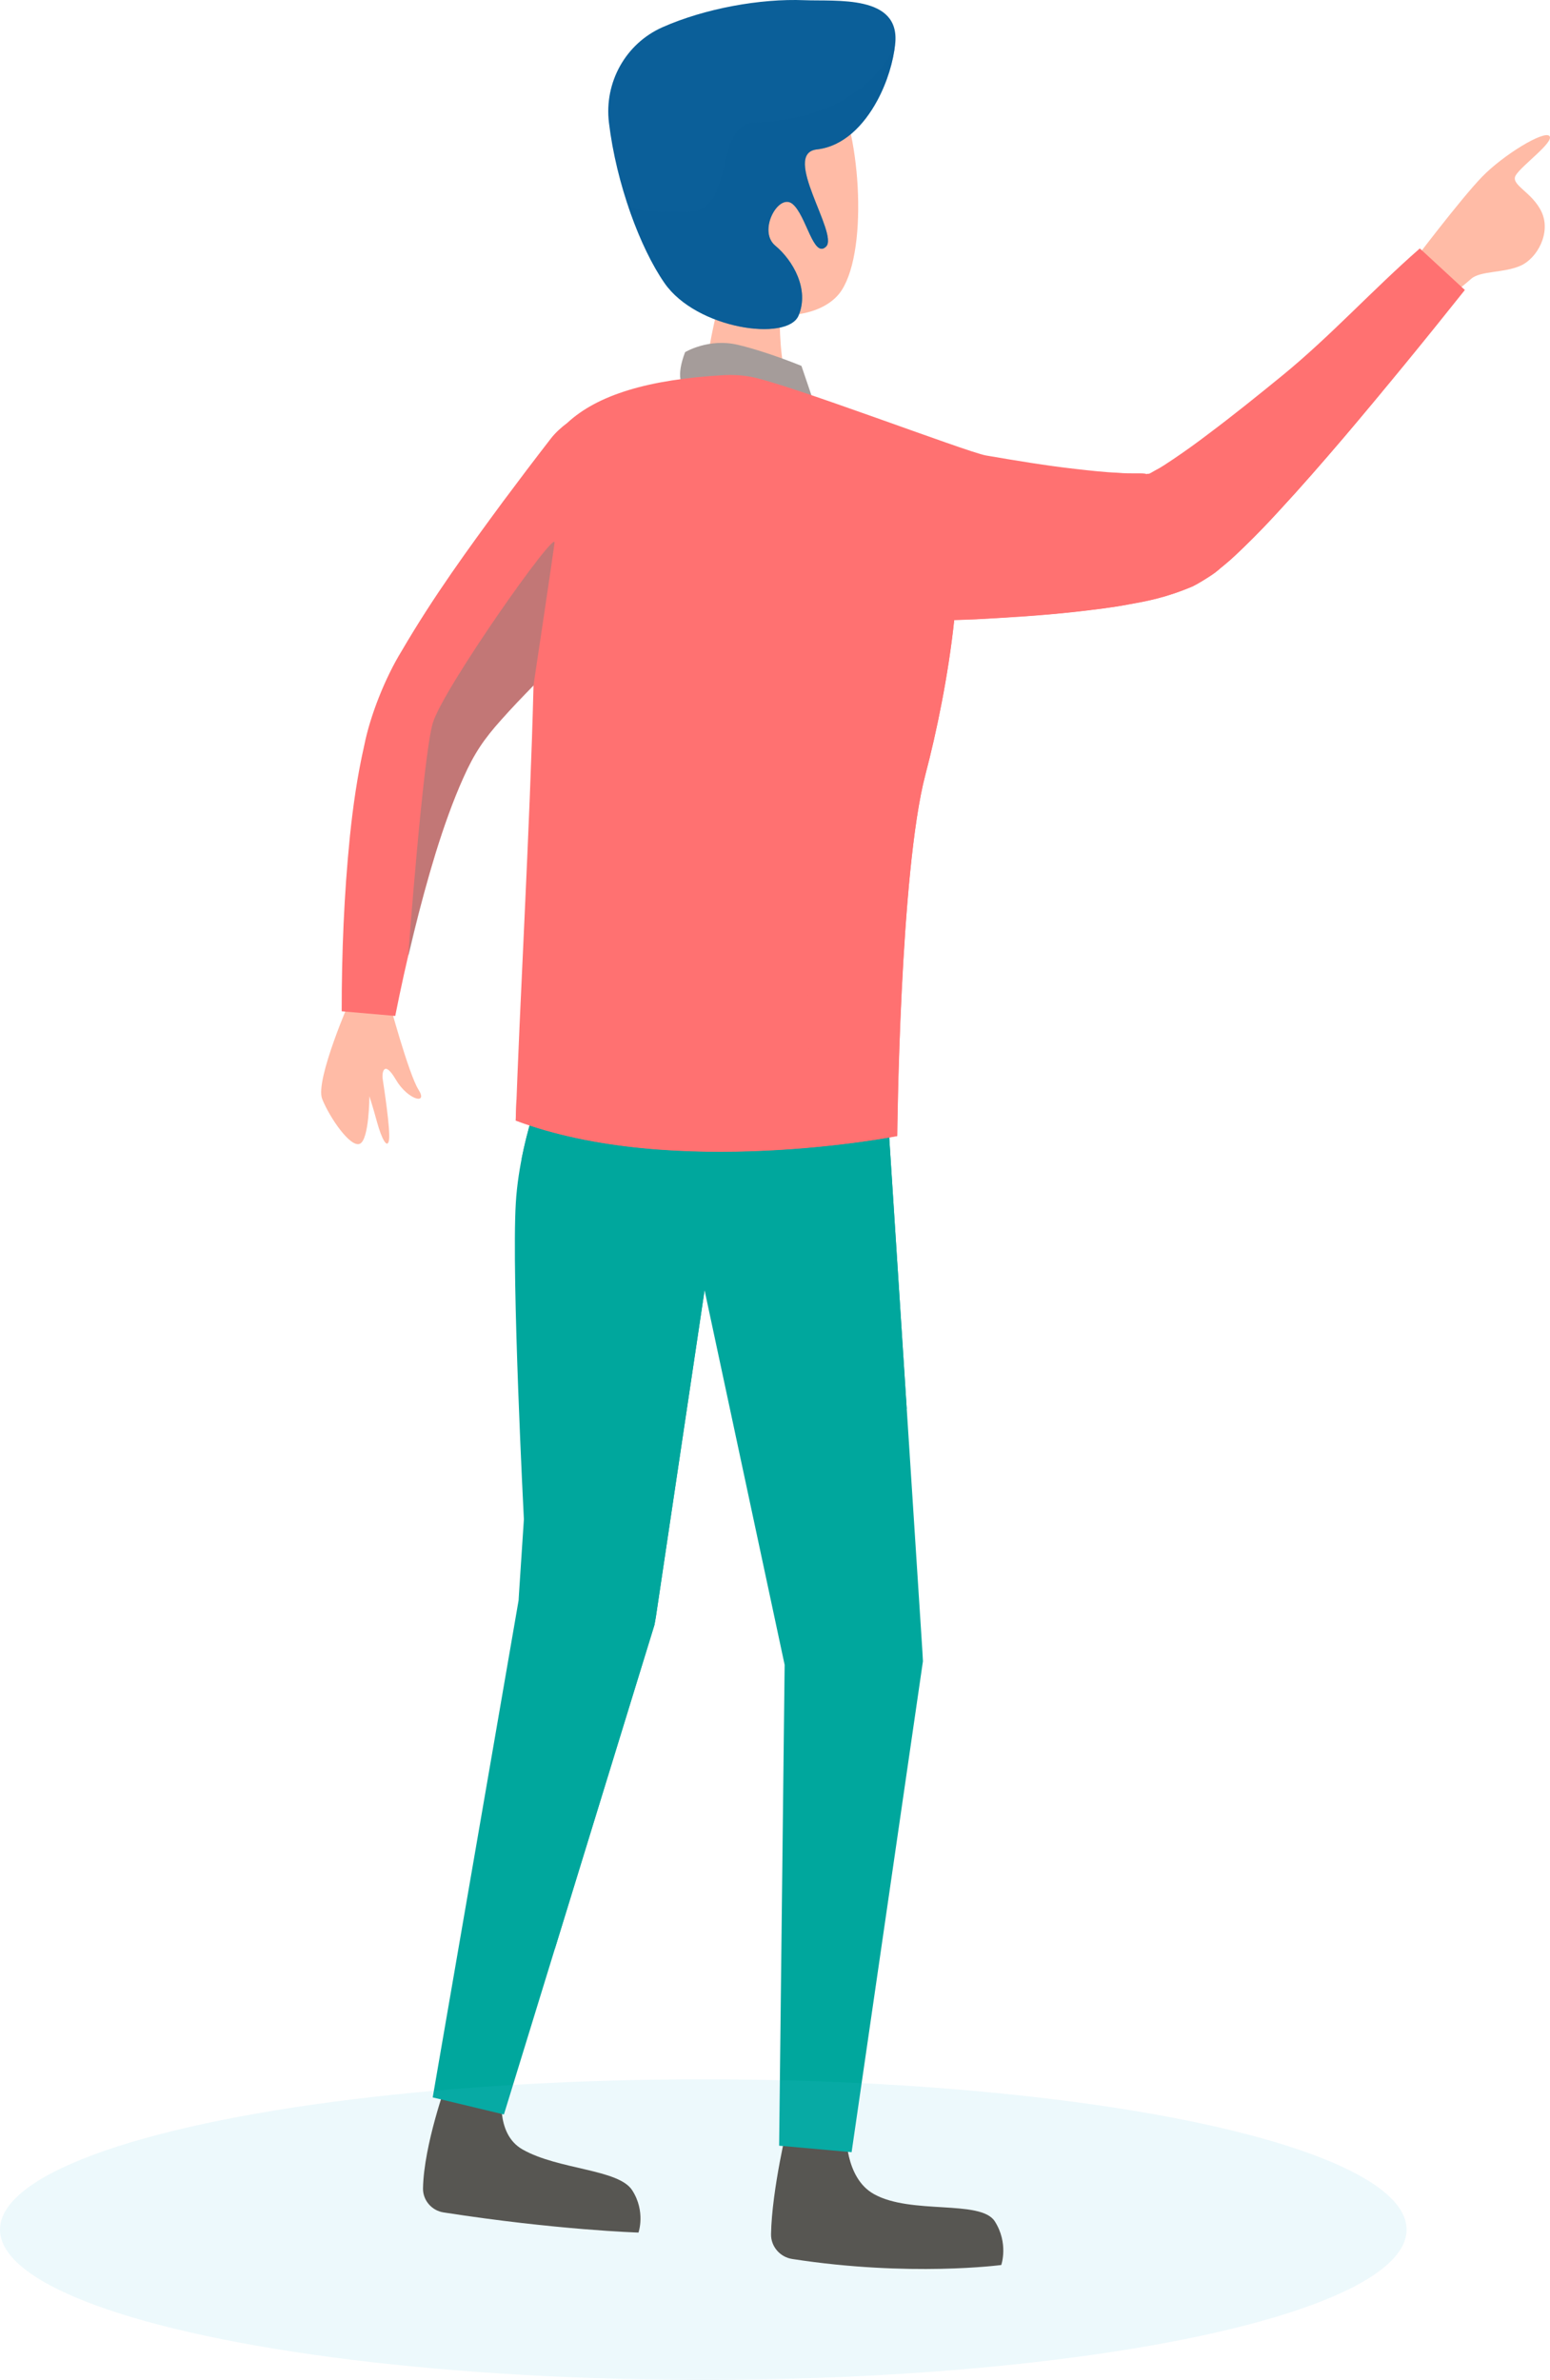 <?xml version="1.0" encoding="UTF-8" standalone="no"?>
<svg
   xmlns:dc="http://purl.org/dc/elements/1.1/"
   xmlns:cc="http://creativecommons.org/ns#"
   xmlns:rdf="http://www.w3.org/1999/02/22-rdf-syntax-ns#"
   xmlns:svg="http://www.w3.org/2000/svg"
   xmlns="http://www.w3.org/2000/svg"
   xmlns:sodipodi="http://sodipodi.sourceforge.net/DTD/sodipodi-0.dtd"
   xmlns:inkscape="http://www.inkscape.org/namespaces/inkscape"
   inkscape:version="1.0beta2 (2b71d25, 2019-12-03)"
   height="414.551"
   width="270.111"
   sodipodi:docname="pointing-man.svg"
   xml:space="preserve"
   viewBox="0 0 270.111 414.551"
   y="0px"
   x="0px"
   id="Layer_1"
   version="1.1"><defs
   id="defs83149" /><sodipodi:namedview
   inkscape:current-layer="Layer_1"
   inkscape:window-maximized="0"
   inkscape:window-y="23"
   inkscape:window-x="0"
   inkscape:cy="223.03725"
   inkscape:cx="246.0137"
   inkscape:zoom="0.66672827"
   fit-margin-bottom="0"
   fit-margin-right="0"
   fit-margin-left="0"
   fit-margin-top="0"
   showgrid="false"
   id="namedview83147"
   inkscape:window-height="480"
   inkscape:window-width="674"
   inkscape:pageshadow="2"
   inkscape:pageopacity="0"
   guidetolerance="10"
   gridtolerance="10"
   objecttolerance="10"
   borderopacity="1"
   inkscape:document-rotation="0"
   bordercolor="#666666"
   pagecolor="#ffffff" />
<style
   id="style82932"
   type="text/css">
	.st0{fill:#FFFFFF;}
	.st1{fill:#FEFEFE;}
	.st2{fill:#FDFDFD;}
	.st3{fill:#FCFCFC;}
	.st4{fill:#FBFBFB;}
	.st5{fill:#FAFAFA;}
	.st6{fill:#F9F9FA;}
	.st7{fill:#F8F8F9;}
	.st8{fill:#F7F8F8;}
	.st9{fill:#F6F7F7;}
	.st10{fill:#F5F6F6;}
	.st11{fill:#F4F5F5;}
	.st12{fill:#F3F4F4;}
	.st13{fill:#F2F3F3;}
	.st14{fill:#F1F2F2;}
	.st15{fill:#F0F1F1;}
	.st16{fill:#EFF0F0;}
	.st17{fill:#EEEFEF;}
	.st18{fill:#EDEEEF;}
	.st19{fill:#ECEDEE;}
	.st20{fill:#EBECED;}
	.st21{fill:#EAEBEC;}
	.st22{fill:#E9EAEB;}
	.st23{fill:#E8E9EA;}
	.st24{fill:#E8E9E9;}
	.st25{fill:#E7E8E8;}
	.st26{fill:#E6E7E7;}
	.st27{fill:#E5E6E6;}
	.st28{fill:#E4E5E5;}
	.st29{fill:#E3E4E4;}
	.st30{fill:#E2E3E4;}
	.st31{fill:#E1E2E3;}
	.st32{fill:#E0E1E2;}
	.st33{fill:#DFE0E1;}
	.st34{fill:#DEDFE0;}
	.st35{fill:#DDDEDF;}
	.st36{fill:#DCDDDE;}
	.st37{fill:#DBDCDD;}
	.st38{fill:#DADBDC;}
	.st39{fill:#D9DADB;}
	.st40{fill:#D8DADA;}
	.st41{fill:#D7D9D9;}
	.st42{fill:#D6D8D9;}
	.st43{fill:#D5D7D8;}
	.st44{fill:#D4D6D7;}
	.st45{fill:#D3D5D6;}
	.st46{fill:#D2D4D5;}
	.st47{fill:#D1D3D4;}
	.st48{fill:#00A79D;}
	.st49{fill:#EF4065;}
	.st50{fill:#F7941D;}
	.st51{fill:#5FC8D7;}
	.st52{fill:#DB3931;}
	.st53{fill:#FFCE55;}
	.st54{fill:#006838;}
	.st55{fill:#877F7D;}
	.st56{fill:#F7C90B;}
	.st57{fill:#0B5F99;}
	.st58{fill:#FF7171;}
	.st59{fill:#594A42;}
	.st60{fill:#FFBBA6;}
	.st61{fill:#A59C9A;}
	.st62{opacity:0.5;fill:#0B5F99;}
	.st63{opacity:0.5;fill:#877F7D;}
</style>


<g
   transform="translate(-283.725,-271.945)"
   id="g83144">
	<path
   inkscape:connector-curvature="0"
   id="path83114"
   d="m 457.08,658.87 c -2.45,-3.83 -14.65,-1.1 -21.11,-4.77 -5.08,-2.88 -4.78,-10.76 -4.78,-10.76 l -10.15,-1.54 c 0,0 -2.81,11.5 -2.95,19.3 -0.04,2.15 1.56,4 3.68,4.33 20.52,3.18 36.44,1.05 36.44,1.05 0,0 1.32,-3.77 -1.13,-7.61 z"
   class="st59" />
	<path
   inkscape:connector-curvature="0"
   id="path83116"
   d="m 393.9,653.47 c -2.38,-3.72 -12.86,-3.56 -19.12,-7.12 -4.92,-2.79 -3.48,-10.26 -3.48,-10.26 l -9.73,-1.48 c 0,0 -3.99,10.95 -4.13,18.51 -0.04,2.08 1.51,3.88 3.57,4.2 19.89,3.09 33.98,3.51 33.98,3.51 0,0 1.29,-3.65 -1.09,-7.36 z"
   class="st59" />
	<path
   inkscape:connector-curvature="0"
   id="path83118"
   d="m 444.47,559.64 -6.64,-102.8 -57.5,-0.89 c 0,0 -5.95,12.66 -6.72,25.57 -0.77,12.91 1.41,55.07 1.41,55.08 l -0.93,14.1 0.24,-1.34 -15.2,87.93 12.41,2.97 26.24,-85.29 0.24,-1.35 8.49,-56.92 13.95,65.24 -0.96,83.76 12.63,1.13 12.36,-85.04 0.07,-0.47 z"
   class="st48" />
	<path
   inkscape:connector-curvature="0"
   id="path83120"
   d="m 437.83,456.84 -57.14,-0.89 c -0.13,0 -0.25,0 -0.37,0 -0.03,0.06 -3.79,8.1 -5.7,17.89 10.34,0.6 29.49,0.97 38.88,7.05 11.24,7.27 22.18,24.87 28.24,36.51 z"
   class="st48" />
	<path
   inkscape:connector-curvature="0"
   id="path83122"
   d="m 395.34,507.84 c -4.14,8.22 -0.75,34.82 -3.65,39.17 -2.9,4.35 -8.7,1.04 -4.84,4.39 3.87,3.35 -6.49,60.18 -6.49,60.18 v 0 l 17.41,-56.6 0.24,-1.35 8.49,-56.92 c 0.01,0 -7.02,2.91 -11.16,11.13 z"
   class="st48" />
	<path
   inkscape:connector-curvature="0"
   id="path83124"
   d="m 428.86,286.5 c -4.72,-7.37 -18.37,-8.72 -28.43,-1.41 -10.06,7.32 -2.03,26.66 -2.03,26.66 7.85,17.13 27.24,18.15 32.01,10.74 4.76,-7.41 3.16,-28.62 -1.55,-35.99 z"
   class="st60" />
	<path
   inkscape:connector-curvature="0"
   id="path83126"
   d="m 419.87,322.18 c 0,0 -1.65,14.15 3.35,22.31 0,0 -8.16,0.85 -14.25,-0.26 -6.09,-1.11 2.01,-26.48 2.01,-26.48 0,0 6.41,0 8.89,4.43 z"
   class="st60" />
	<path
   inkscape:connector-curvature="0"
   id="path83128"
   d="m 423.89,271.98 c -7.68,-0.31 -17.33,1.44 -24.7,4.7 -6.45,2.85 -10.19,9.62 -9.35,16.62 1.28,10.65 5.44,21.84 9.7,27.96 5.59,8.03 21.4,10.23 23.34,5.66 1.94,-4.57 -0.97,-9.62 -4.06,-12.19 -3.09,-2.57 0.58,-9.23 3,-7.27 2.42,1.96 3.65,9.63 5.87,7.43 2.23,-2.2 -7.9,-16.21 -1.61,-16.92 4.6,-0.51 8.16,-4.15 10.51,-8.49 1.76,-3.25 2.83,-6.9 3.14,-9.93 0.88,-8.58 -10.26,-7.34 -15.84,-7.57 z"
   class="st57" />
	<path
   inkscape:connector-curvature="0"
   id="path83130"
   d="m 403.11,333.29 c 0,0 4.07,-2.48 9.16,-1.29 5.09,1.19 11.12,3.68 11.12,3.68 l 2.56,7.54 c 0,0 -9.64,-2.37 -14.95,-2.11 -5.3,0.26 -10.97,0.34 -7.89,-7.82 z"
   class="st61" />
	<path
   inkscape:connector-curvature="0"
   id="path83132"
   d="m 351.47,446.15 c 0,0 3.45,12.87 5.19,15.61 1.74,2.74 -1.91,1.74 -3.95,-1.75 -2.04,-3.49 -2.47,-1.3 -2.29,-0.09 0.18,1.21 1.36,8.83 1.1,10.57 -0.27,1.74 -1.29,-0.19 -2.07,-3.02 -0.77,-2.83 -1.35,-4.57 -1.35,-4.57 0,0 -0.03,7.57 -1.67,8.28 -1.64,0.71 -5.26,-4.55 -6.56,-7.81 -1.3,-3.27 5.03,-17.62 5.03,-17.62 z"
   class="st60" />
	<path
   inkscape:connector-curvature="0"
   id="path83134"
   d="m 529.75,317.86 c 0,0 8.52,-11.28 12.25,-15.12 3.73,-3.84 10.77,-8.1 11.73,-7.11 0.96,0.99 -4.86,5.16 -5.86,6.85 -1.01,1.69 2.88,2.86 4.52,6.43 1.64,3.57 -0.76,8.04 -3.71,9.33 -2.95,1.29 -6.97,0.85 -8.59,2.28 -1.61,1.44 -4.7,3.77 -4.7,3.77 z"
   class="st60" />
	<path
   inkscape:connector-curvature="0"
   id="path83136"
   d="m 531.15,315.22 c -8.26,7.22 -15.54,15.26 -24,22.17 -4.23,3.45 -8.48,6.87 -12.75,10.07 -2.12,1.62 -4.28,3.17 -6.34,4.55 -1.03,0.68 -2.09,1.41 -2.96,1.84 -0.39,0.19 -1.05,0.65 -1.2,0.62 -0.17,-0.02 -0.25,0.03 -0.4,0.05 -0.47,-0.26 -2.62,0.01 -5,-0.23 -2.24,-0.08 -4.85,-0.38 -7.35,-0.66 -5.08,-0.57 -10.37,-1.45 -15.61,-2.35 -3.35,-0.59 -34.88,-12.65 -41.13,-13.73 -1.48,-0.26 -3.03,-0.34 -4.53,-0.26 -13.21,0.74 -22.05,3.45 -27.3,8.32 -1.06,0.8 -2.07,1.69 -2.92,2.8 -2.79,3.6 -5.54,7.23 -8.29,10.92 -6.09,8.27 -12.05,16.43 -17.63,25.97 -2.89,4.69 -5.51,11.29 -6.54,16.49 -1.23,5.4 -1.95,10.59 -2.49,15.74 -1.04,10.31 -1.44,20.36 -1.44,30.57 l 9.33,0.81 c 1.9,-9.55 4.23,-19.2 7.04,-28.38 1.42,-4.58 3.01,-9.07 4.83,-13.12 1.91,-4.28 3.6,-6.74 6.59,-10.08 1.77,-1.99 3.68,-3.99 5.64,-5.99 -0.63,25.1 -2.46,56.15 -3.09,75.77 27.51,10.37 66.48,2.7 66.48,2.7 0,0 0.43,-45.97 4.91,-62.96 1.94,-7.36 4,-17.29 5.02,-26.92 1.3,-0.05 2.57,-0.07 3.88,-0.14 5.74,-0.31 11.45,-0.65 17.37,-1.31 2.99,-0.35 5.9,-0.66 9.13,-1.27 3.11,-0.56 6.44,-1.14 11.19,-3.15 1.1,-0.56 2.18,-1.24 3.22,-1.92 1.06,-0.69 1.44,-1.14 2.19,-1.72 1.4,-1.13 2.44,-2.17 3.54,-3.22 2.18,-2.11 4.17,-4.19 6.1,-6.3 3.88,-4.19 7.55,-8.41 11.18,-12.66 7.25,-8.5 14.25,-17.08 21.18,-25.78 z"
   class="st58" />
	<path
   inkscape:connector-curvature="0"
   id="path83138"
   d="m 414.49,293.31 c -6.44,1.62 -2.7,15.43 -10.93,15.5 -4.62,0.04 -7.81,0.12 -10.33,-0.88 1.8,5.31 4.03,10.05 6.31,13.33 5.59,8.03 21.4,10.23 23.34,5.66 1.94,-4.57 -0.97,-9.62 -4.06,-12.19 -3.09,-2.57 0.58,-9.23 3,-7.27 2.42,1.96 3.65,9.63 5.87,7.43 2.23,-2.2 -7.9,-16.21 -1.61,-16.92 4.6,-0.51 8.16,-4.15 10.51,-8.49 1.76,-3.25 2.83,-6.9 3.14,-9.93 0.01,0 -4.34,13.28 -25.24,13.76 z"
   class="st62" />
	<path
   inkscape:connector-curvature="0"
   id="path83140"
   d="m 489.97,366.71 c -7.48,2.08 -26.84,4.57 -45.41,2.91 -10.26,2.49 -9.8,22.02 -11.28,47.78 -1.47,25.76 -2.85,25.96 -10.06,28.35 -7.2,2.39 -6.51,6.55 0,7.38 6.28,0.8 -6.75,17.78 -49.5,10.38 -0.05,1.25 -0.09,2.46 -0.13,3.63 27.51,10.37 66.48,2.7 66.48,2.7 0,0 0.43,-45.97 4.91,-62.96 1.94,-7.36 4,-17.29 5.02,-26.92 1.3,-0.05 2.57,-0.07 3.88,-0.14 5.74,-0.31 11.45,-0.65 17.37,-1.31 2.99,-0.35 5.9,-0.66 9.13,-1.27 3.11,-0.56 6.44,-1.14 11.19,-3.15 1.1,-0.56 2.18,-1.24 3.22,-1.92 1.06,-0.69 1.44,-1.14 2.19,-1.72 1.4,-1.13 2.44,-2.17 3.54,-3.22 2.18,-2.11 4.17,-4.19 6.1,-6.3 3.88,-4.19 7.55,-8.41 11.18,-12.66 2.3,-2.7 4.54,-5.42 6.79,-8.13 -1.78,1.6 -27.4,24.56 -34.62,26.57 z"
   class="st58" />
	<path
   inkscape:connector-curvature="0"
   id="path83142"
   d="m 359.13,397.94 c -1.7,5.9 -4.27,40.45 -4.27,40.45 0,0 0.04,-0.08 0.11,-0.2 1.39,-5.97 2.9,-11.9 4.66,-17.64 1.42,-4.58 3.01,-9.07 4.83,-13.12 1.91,-4.28 3.6,-6.74 6.59,-10.08 1.77,-1.99 3.68,-3.99 5.64,-5.99 0,0 3.35,-22.25 3.67,-24.87 0.33,-2.62 -19.53,25.55 -21.23,31.45 z"
   class="st63" />
</g>
<ellipse
   cx="122.56"
   cy="388.371"
   rx="122.56"
   ry="26.18"
   fill="#48c4e5"
   opacity="0.1"
   id="ellipse26998" /></svg>
